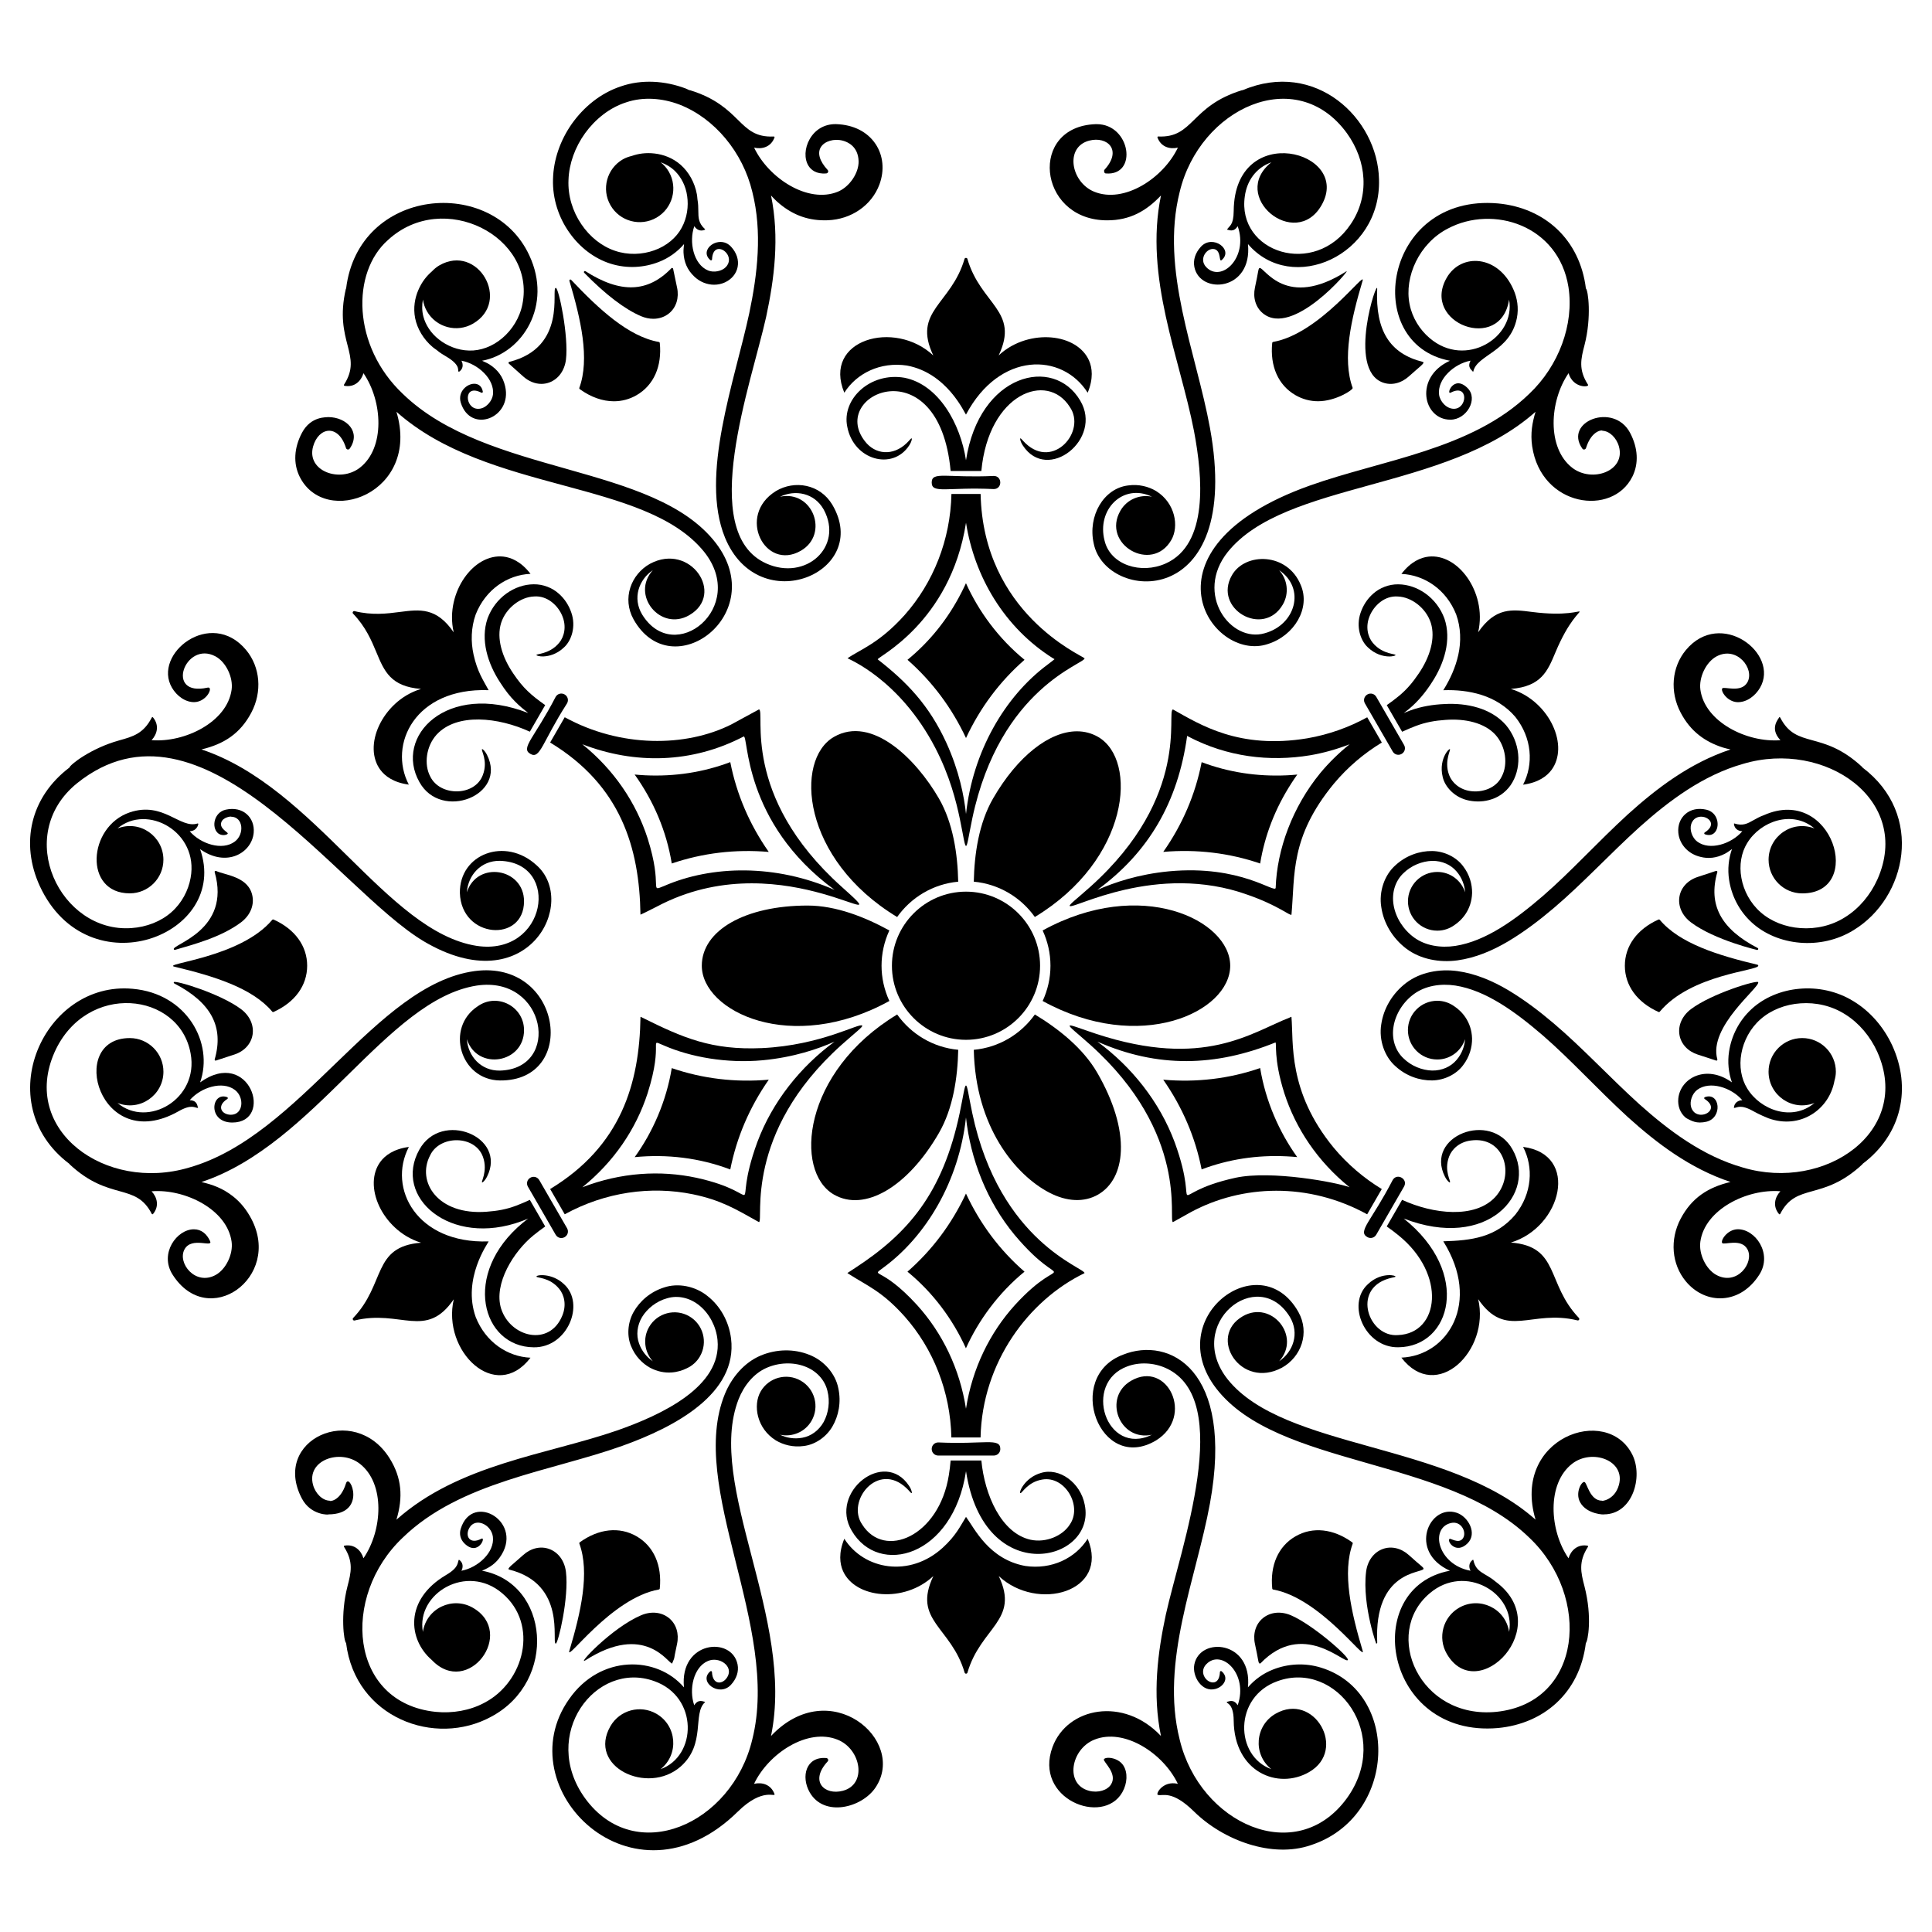 <?xml version="1.0" encoding="UTF-8"?>
<!-- Uploaded to: ICON Repo, www.iconrepo.com, Generator: ICON Repo Mixer Tools -->
<svg fill="#000000" width="800px" height="800px" version="1.1" viewBox="144 144 512 512" xmlns="http://www.w3.org/2000/svg">
 <g>
  <path d="m201.15 425.08c1.977-0.645 5.32-1.734 4.934-1.609 5.707-1.859 6.656-8.371 1.805-12.031-5.492-4.144-17.609-7.766-17.824-7.152-0.051 0.129 0.004 0.273 0.129 0.34 9.777 5.07 13.18 11.461 10.703 20.109-0.059 0.164 0.066 0.344 0.254 0.344z"/>
  <path d="m216.16 412.11c0.055 0.062 0.129 0.098 0.207 0.098 0.039 0 0.074-0.008 0.113-0.023 5.668-2.539 8.922-7.004 8.922-12.254 0-5.246-3.25-9.711-8.922-12.25-0.117-0.047-0.238-0.016-0.32 0.07-8.508 10.156-29.473 11.598-25.906 12.441 10.336 2.465 20.625 5.613 25.906 11.918z"/>
  <path d="m190.06 395.57c0.039 0.109 0.145 0.176 0.25 0.176 4.769-1.402 12.273-3.324 17.574-7.324 2.32-1.754 3.457-4.297 3.039-6.809-0.891-5.352-7.231-5.652-9.688-6.816-0.223-0.066-0.406 0.137-0.344 0.332 4.422 15.453-11.367 19.113-10.832 20.441z"/>
  <path d="m197.02 369.02c6.981 4.996 13.711 1.02 14.211-4.32 0.367-3.992-2.812-7.152-7.418-6.125-3.102 0.711-3.812 4.602-2.102 6.176 1 0.918 2.617 0.512 2.656 0.121 0.035-0.336-2.203-1.289-1.746-2.875 0.445-1.57 2.957-1.684 2.566-1.566 3.301 0 3.644 4.613 1.066 6.574-3.34 2.539-9.102 0.633-11.957-2.691-0.008-0.008-0.016-0.02-0.023-0.027 2.191-0.062 2.441-2.387 2.211-2-0.016-0.043-0.078-0.07-0.121-0.059-4.66 1.512-9.039-5.938-17.973-2.941-11.176 3.797-12.242 21.461-0.004 21.461 4.926 0 8.918-3.992 8.918-8.918 0-6.176-6.203-10.625-12.168-8.285 7.84-6.641 21.637 0.902 19.375 13.109-0.598 3.336-2.348 6.695-5.109 9.102-2.754 2.43-6.555 3.93-10.578 4.195-18.801 1.359-31.457-24.547-14.414-38.379 32.988-26.48 68.887 28.133 91.871 41.867 27.605 16.371 41.082-10.379 29.871-20.176-8.262-7.57-20.426-2.957-20.281 7.379 0.367 12.129 17 13.27 17 2.203 0-8.785-12.418-10.844-15.156-2.383 0.336-4.531 3.715-8.406 8.75-8.332 16.312 0.457 12.41 25.324-6.152 22.535-23.867-3.754-42.758-42.066-72.926-52.059 6.051-1.43 10.32-4.281 13.207-9.738 2.93-5.547 2.394-12.062-1.367-16.602-9.348-11.246-24.891 1.02-19.656 9.988 1.258 2.156 3.539 3.887 6 3.816 3.332-0.145 5.082-4.219 3.438-3.844-11.504 2.562-5.949-12.598 2.102-8.277 2.762 1.492 4.715 5.535 4.266 8.832-1.18 8.59-12.457 14.078-21.211 13.363 1.469-1.555 2.125-3.945 0.371-6.035-0.012-0.016-0.027-0.027-0.043-0.035-0.09-0.055-0.227 0-0.27 0.074-2.18 4.273-5.012 5.055-8.598 6.051-7.629 2.109-13.133 6.535-13.207 7.191-10.453 7.918-13.047 20.137-7.875 31.422 12.816 27.586 50.527 13.008 42.477-9.793z"/>
  <path d="m162.42 452.46c0.004 0.043 0.023 0.086 0.055 0.117 10.586 9.852 17.445 4.695 21.762 13.141 0.051 0.066 0.184 0.102 0.258 0.059 0.02-0.008 0.035-0.02 0.043-0.035 1.754-2.09 1.098-4.484-0.371-6.035 8.801-0.715 20.039 4.789 21.211 13.363 0.449 3.293-1.504 7.34-4.266 8.832-5.398 2.902-10.188-3.258-8.199-6.836 1.922-3.473 7.738-0.238 6.727-2.231-0.863-1.84-2.281-3.059-4.262-3.059-4.504 0-9.176 6.363-5.684 11.945 9.402 14.93 29.141 0.855 20.902-14.738-1.297-2.453-2.887-4.402-4.863-5.953-2.711-2.129-5.41-3.09-8.344-3.781 30.043-9.953 49.074-48.305 72.926-52.059 18.43-2.773 22.555 22.082 6.152 22.531-5.027 0.074-8.414-3.793-8.75-8.332 2.734 8.457 15.156 6.402 15.156-2.383 0-6.32-7.164-10.016-12.312-6.305-8.598 5.699-4.602 19.469 5.898 19.633 20.957 0.238 16.516-32.094-6.672-28.988-26.312 3.602-45.973 43.645-75.68 52.07-22.207 6.621-44.801-9.984-35.641-30.594 8.426-18.73 33.125-15.984 36.051 0.371 2.242 12.109-11.422 19.836-19.375 13.109 5.945 2.332 12.168-2.094 12.168-8.285 0-4.926-3.992-8.918-8.918-8.918-16.805 0-8.051 31.285 12.906 19.406 3.5-1.988 4.336-0.895 5.141-0.891 0.023-0.008 0.043-0.039 0.051-0.055-0.23-0.391-0.102-1.934-2.211-1.992 0.008-0.008 0.016-0.016 0.02-0.023 2.856-3.324 8.617-5.231 11.961-2.695 2.582 1.961 2.231 6.574-1.07 6.574h-0.02c-2.426-0.016-3.902-2.289-0.93-4.18 0.203-0.117 0.176-0.414-0.051-0.488-4.231-1.531-5.238 6.727 1.363 6.727 11.16 0 4.625-20.062-8.523-10.641 3.676-10.406-3.481-23.559-17.887-24.801-23.5-2.18-38.188 30.301-16.723 46.418z"/>
  <path d="m599.04 374.86c-0.074-0.07-0.18-0.098-0.273-0.062l-4.848 1.598c-2.629 0.855-4.441 2.809-4.848 5.219-0.422 2.512 0.715 5.059 3.039 6.812 6.309 4.758 17.965 7.438 17.578 7.324 0.277 0 0.379-0.379 0.125-0.512-9.773-5.066-13.176-11.457-10.703-20.109 0.031-0.098 0-0.199-0.07-0.27z"/>
  <path d="m583.85 387.75c-0.078-0.09-0.207-0.117-0.32-0.07-5.672 2.543-8.926 7.004-8.926 12.25 0 5.246 3.254 9.711 8.926 12.254 0.039 0.016 0.074 0.023 0.113 0.023 0.078 0 0.152-0.035 0.207-0.098 8.332-9.953 26.113-10.828 26.113-12.18 0-0.125-0.086-0.234-0.207-0.262-10.336-2.461-20.629-5.609-25.906-11.918z"/>
  <path d="m592.11 411.44c-2.316 1.754-3.453 4.297-3.035 6.812 0.406 2.41 2.211 4.363 4.84 5.219 0.402 0.133 1.664 0.535 4.941 1.609 0.188 0 0.309-0.18 0.258-0.344-2.477-8.648 11.363-19.121 10.828-20.449-0.223-0.645-12.309 2.992-17.832 7.152z"/>
  <path d="m615.46 465.74c0.012 0.012 0.023 0.02 0.035 0.031 0.094 0.059 0.223 0.031 0.277-0.07 4.297-8.422 11.156-3.273 21.754-13.125 0.031-0.031 0.051-0.074 0.055-0.121 10.57-7.949 12.977-20.281 7.871-31.422-2.262-4.871-5.832-9.008-10.246-11.688-4.41-2.734-9.574-3.754-14.34-3.312-4.781 0.414-9.336 2.289-12.68 5.375-3.371 3.094-5.344 7.18-5.965 11.25-0.438 2.812-0.141 5.644 0.758 8.176-6.856-4.91-13.703-1.117-14.215 4.32-0.18 1.957 0.496 3.762 1.848 4.945 0.336 0.293 0.738 0.461 1.129 0.664 0.012 0.004 0.023 0.016 0.035 0.02 0.812 0.41 1.688 0.695 2.676 0.695 0.555 0 1.133-0.066 1.727-0.199 4.426-1.023 3.652-7.969-0.363-6.523-0.105 0.035-0.18 0.121-0.191 0.23-0.012 0.102 0.043 0.203 0.133 0.258 1.289 0.82 1.863 1.746 1.617 2.613-0.254 0.883-1.348 1.559-2.543 1.566h-0.02c-0.625 0-2.098-0.203-2.648-2.039-0.438-1.477 0.285-3.555 1.582-4.539 3.324-2.527 9.082-0.641 11.949 2.684 0.008 0.012 0.02 0.023 0.027 0.035-1.043 0.031-2.098 0.629-2.219 1.961 0 0.008 0 0.02 0.004 0.031 0.008 0.02 0.027 0.047 0.047 0.055 0.805 0 1.641-1.098 5.148 0.891 1.469 0.832 3.551 1.711 3.945 1.852 8.379 3.023 16.102-2.227 17.496-9.902 0.223-0.781 0.379-1.586 0.379-2.438 0-4.926-3.992-8.918-8.918-8.918s-8.918 3.992-8.918 8.918c0 6.188 6.215 10.621 12.168 8.285-5.887 4.984-14.336 1.902-17.832-3.859-1.586-2.551-2.16-5.914-1.543-9.25 0.598-3.336 2.348-6.695 5.109-9.102 2.754-2.43 6.555-3.93 10.578-4.195 4.031-0.293 8.285 0.641 11.871 2.945 3.621 2.269 6.617 5.816 8.492 9.98 9.293 20.91-13.773 37.109-35.637 30.594-10.555-2.992-19.543-9.711-27.438-16.773-7.906-7.156-15.012-14.906-22.734-21.457-3.859-3.277-7.824-6.269-12.012-8.773-4.207-2.496-8.734-4.41-13.504-5.062-4.731-0.633-9.785 0.281-13.531 3.109-3.668 2.785-6.023 6.809-6.625 11.004-0.68 4.172 0.883 8.59 3.785 11.121 2.816 2.582 6.367 3.785 9.699 3.746 3.348-0.051 6.461-1.699 8.164-3.977 1.762-2.254 2.449-4.863 2.418-7.148-0.137-4.555-2.816-7.266-4.688-8.508-1.277-0.918-2.836-1.477-4.531-1.477-4.297 0-7.781 3.484-7.781 7.781 0 4.301 3.484 7.781 7.781 7.781 3.461 0 6.363-2.277 7.371-5.402-0.137 1.852-0.836 3.891-2.289 5.551-1.48 1.742-3.809 2.82-6.457 2.781-2.629-0.07-5.508-1.184-7.625-3.277-2.16-2.047-3.156-5.207-2.578-8.484 0.547-3.238 2.547-6.473 5.484-8.582 2.914-2.094 6.883-2.785 10.871-2.188 8.121 1.277 15.891 6.941 23.234 13.258 7.394 6.418 14.371 14.164 22.473 21.59 7.617 6.879 16.461 13.641 27.219 17.207-6 1.434-10.285 4.227-13.203 9.738-2.934 5.547-2.398 12.062 1.367 16.602 2.398 2.887 5.676 4.496 9.09 4.496 0.242 0 0.48-0.008 0.715-0.023 3.863-0.254 7.316-2.504 9.727-6.336 3.461-5.527-1.137-12.082-5.879-11.941-2.758 0.121-4.512 3.035-4.008 3.656 0.473 0.598 5.019-1.355 6.668 1.629 1.922 3.477-2.688 9.793-8.203 6.836-2.766-1.496-4.715-5.535-4.262-8.828 1.164-8.477 12.293-14.078 21.211-13.363-1.461 1.562-2.117 3.957-0.363 6.043z"/>
  <path d="m637.58 347.4c-0.004-0.043-0.023-0.086-0.055-0.117-10.703-9.953-17.41-4.625-21.762-13.141-0.051-0.074-0.191-0.109-0.258-0.059-0.098 0.391-2.695 2.879 0.328 6.074-8.938 0.707-20.051-4.887-21.211-13.363-0.449-3.293 1.5-7.336 4.262-8.832 5.398-2.898 10.191 3.258 8.203 6.836-1.633 2.949-6.211 1.031-6.668 1.633-0.496 0.633 1.262 3.535 4.008 3.652 2.473 0.07 4.75-1.672 5.996-3.816 5.285-9.059-10.426-21.082-19.652-9.988-3.762 4.543-4.297 11.059-1.367 16.602 1.297 2.453 2.887 4.398 4.859 5.953 1.785 1.402 3.832 2.461 6.25 3.246 0.684 0.219 1.395 0.367 2.098 0.535-10.758 3.562-19.602 10.328-27.219 17.207-8.102 7.426-15.078 15.176-22.473 21.59-7.344 6.32-15.113 11.984-23.234 13.262-3.988 0.602-7.961-0.094-10.871-2.184-2.934-2.113-4.938-5.348-5.484-8.586-0.578-3.277 0.422-6.438 2.578-8.484 2.121-2.094 5-3.207 7.625-3.281 2.652-0.039 4.981 1.039 6.457 2.785 1.453 1.66 2.152 3.703 2.289 5.551-1.012-3.125-3.91-5.402-7.371-5.402-4.297 0-7.781 3.484-7.781 7.781s3.484 7.781 7.781 7.781c1.695 0 3.254-0.555 4.531-1.477 1.875-1.242 4.547-3.953 4.684-8.504 0.031-2.285-0.656-4.894-2.418-7.148-1.703-2.281-4.816-3.926-8.164-3.977-3.332-0.039-6.879 1.164-9.699 3.746-2.902 2.535-4.465 6.949-3.785 11.121 0.602 4.195 2.957 8.219 6.625 11.004 3.746 2.828 8.801 3.746 13.531 3.109 4.766-0.652 9.297-2.566 13.504-5.062 4.188-2.5 8.152-5.496 12.012-8.773 7.719-6.551 14.824-14.301 22.734-21.457 7.891-7.066 16.883-13.781 27.434-16.773 21.855-6.516 44.934 9.676 35.641 30.594-1.871 4.164-4.867 7.711-8.492 9.977-3.586 2.309-7.84 3.238-11.871 2.945-4.023-0.266-7.824-1.766-10.578-4.195-2.766-2.406-4.516-5.769-5.109-9.102-0.617-3.34-0.043-6.703 1.543-9.25 3.504-5.773 11.941-8.852 17.832-3.859-5.949-2.332-12.168 2.098-12.168 8.285 0 4.926 3.992 8.918 8.918 8.918 16.641 0 8.051-28.781-10.125-20.742-1.121 0.402-2 0.895-2.777 1.336-1.582 0.902-2.832 1.602-5.078 0.883-0.008-0.004-0.016-0.004-0.023-0.004-0.051 0-0.082 0.031-0.094 0.066-0.004 0.008-0.004 0.02-0.004 0.031 0.121 1.332 1.176 1.93 2.219 1.961-0.008 0.008-0.016 0.02-0.023 0.031-2.867 3.324-8.629 5.211-11.953 2.688-1.297-0.98-2.023-3.059-1.582-4.535 0.551-1.836 2.023-2.039 2.648-2.039h0.02c1.195 0.008 2.293 0.68 2.543 1.566 0.25 0.867-0.324 1.793-1.609 2.609-0.094 0.055-0.148 0.16-0.137 0.262 0.012 0.105 0.082 0.191 0.188 0.227 1.238 0.445 2.027 0.055 2.469-0.352 0.797-0.73 1.098-2.094 0.758-3.398-0.379-1.434-1.422-2.445-2.859-2.773-2.168-0.492-4.141-0.078-5.57 1.176-1.355 1.188-2.027 2.988-1.848 4.945 0.27 2.879 2.344 5.32 5.285 6.227 0.953 0.293 1.863 0.438 2.766 0.438 0.332 0 0.656-0.02 0.984-0.059 1.102-0.133 2.18-0.473 3.289-1.039 0.656-0.34 1.27-0.805 1.891-1.25-0.895 2.535-1.195 5.363-0.758 8.176 0.617 4.07 2.59 8.156 5.965 11.25 6.75 6.231 18.324 7.449 27.02 2.062 14.109-8.559 18.844-30.688 2.367-43.098z"/>
  <path d="m313.91 572.06c-7.859 3.332-17.297 13.539-14.75 11.926 15.773-10.09 21.914 0.867 22.957 0.867 0.988-2.496 0.098 0.305 1.312-5.211 0.57-2.707-0.215-5.25-2.102-6.805-1.969-1.625-4.742-1.914-7.418-0.777z"/>
  <path d="m318.62 565.23c0.121-0.02 0.215-0.117 0.227-0.238 0.633-6.184-1.605-11.234-6.148-13.855-4.543-2.625-10.039-2.039-15.07 1.602-0.098 0.07-0.141 0.199-0.098 0.312 2.82 7.723 0.402 18.207-2.629 28.387-1.082 3.445 11.016-13.977 23.719-16.207z"/>
  <path d="m293.98 560.55c-0.355-2.887-1.996-5.144-4.383-6.035-2.297-0.859-4.883-0.266-6.941 1.582-2.703 2.465-4.535 3.656-3.691 3.867 15.305 3.824 11.148 19.414 12.293 19.602h0.043c0.598 0 3.523-12.121 2.68-19.016z"/>
  <path d="m224.02 541.16c2.406 4.547 7.359 4.273 6.973 4.168 10.492-0.035 5.644-11.344 4.691-8.188-1.566 5.023-4.684 4.75-4.297 4.562-1.875-0.031-3.781-1.832-4.426-4.191-1.789-6.496 7.117-9.691 12.387-5.609 6.762 5.246 6.055 17.664 0.969 25.055-0.605-2.055-2.356-3.805-5.043-3.344-0.02 0.004-0.039 0.012-0.055 0.02-0.078 0.043-0.125 0.191-0.066 0.27 2.606 4.023 1.867 6.871 0.938 10.469-1.938 7.477-0.953 14.637-0.375 15.035 2.422 19.789 23.531 27.723 38.523 19.504 17.566-9.426 15.383-35.316-2.496-38.656 1.215-0.547 3.047-1.309 4.574-3.344 6.973-9.398-7.125-17.766-10.223-7.762-0.43 1.414-0.078 2.82 0.977 3.863 3.684 3.644 5.871-2.012 4.465-1.215-3.035 1.582-4.391-0.707-3.156-2.894 1.641-2.871 5.824-0.891 6.238 2.348 0.52 4.152-4.004 8.203-8.316 9.012-0.008 0-0.02 0.004-0.027 0.004 0.496-0.918 0.5-2.133-0.59-2.898-0.117-0.023-0.086 0-0.098-0.004-0.41 0.711 0.129 1.973-3.352 4.016-11.168 6.574-10.059 17.164-3.801 22.539 9.555 10.039 22.426-7.184 10.891-13.844-5.367-3.098-12.305 0.082-13.258 6.391-1.836-10.145 11.605-18.281 21.039-10.223 9.77 8.242 5.852 23.551-4.816 29.047-3.773 2.004-8.344 2.824-12.887 2.363-22.84-2.418-25.172-30.562-8.676-46.164 15.273-14.828 39.203-17.535 58.195-24.328 13.848-4.949 30.621-13.82 28.812-28.449-0.578-4.57-2.883-8.617-6.219-11.238-3.273-2.672-7.879-3.527-11.527-2.285-3.644 1.152-6.461 3.621-8.094 6.523-1.629 2.926-1.762 6.445-0.637 9.062 1.07 2.652 2.984 4.551 4.981 5.668 4.012 2.156 7.695 1.195 9.707 0.195 1.438-0.648 2.699-1.719 3.547-3.188 2.148-3.723 0.875-8.484-2.848-10.633-3.723-2.148-8.48-0.875-10.633 2.848-1.73 2.996-1.211 6.648 0.992 9.086-1.535-1.043-2.949-2.672-3.66-4.758-0.77-2.152-0.539-4.707 0.82-6.984 1.379-2.242 3.777-4.18 6.652-4.965 2.852-0.848 6.09-0.129 8.637 2.012 2.531 2.094 4.332 5.441 4.695 9.043 1.234 12.398-14.898 19.887-26.645 24-18.648 6.438-41.871 8.883-58.445 23.637 1.789-5.957 1.438-11.086-1.828-16.305-9.383-14.918-31.465-4.906-23.211 10.73z"/>
  <path d="m363.45 610.25c-0.078-0.203-0.27-0.336-0.488-0.348-5.348-0.457-6.781 4.891-4.379 9.094 3.82 6.66 13.844 4.094 17.449-1.297 8.383-12.531-12.121-30.133-27.703-13.645 6.426-31.102-17.352-66.516-8.621-89.184 1.473-3.754 4.059-6.848 7.328-8.324 3.297-1.488 7.098-1.602 10.176-0.457 3.129 1.137 5.367 3.582 6.059 6.473 0.754 2.883 0.277 5.93-0.973 8.246-1.293 2.312-3.391 3.793-5.641 4.199-2.164 0.426-4.281 0.016-5.953-0.793 3.211 0.688 6.633-0.684 8.363-3.684 2.148-3.723 0.875-8.484-2.848-10.633-3.723-2.148-8.48-0.871-10.633 2.852-2.094 3.625-1.051 9.828 4.035 12.977 1.965 1.172 4.566 1.879 7.398 1.48 2.828-0.336 5.809-2.207 7.527-5.082 1.699-2.867 2.43-6.539 1.605-10.273-0.746-3.781-3.789-7.34-7.742-8.84-3.934-1.578-8.598-1.551-12.844 0.234-4.324 1.828-7.644 5.75-9.461 10.164-10.031 24.566 14.793 61.691 7.254 91.578-5.375 22.551-31.043 33.801-44.316 15.566-12.078-16.762 2.812-36.648 18.348-31.035 11.734 4.148 11.355 19.859 1.668 23.332 4.977-3.969 4.289-11.574-1.094-14.68-4.266-2.465-9.719-1.004-12.184 3.262-6.207 10.754 9.836 18.395 18.59 10.73 6.758-5.969 3.106-14.027 6.449-17.047 0.023-0.031 0.023-0.09 0-0.121-0.391 0.004-1.738-0.887-2.836 0.918-0.004-0.012-0.008-0.02-0.012-0.031-1.457-4.141-0.211-10.086 3.644-11.707 3.004-1.27 6.832 1.379 5.152 4.227-1.223 2.098-3.938 2.231-4.086-1.281 0-0.242-0.27-0.352-0.449-0.199-3.269 2.758 2.375 6.902 5.465 3.578 1.508-1.629 2.133-3.547 1.766-5.41-1.512-7.559-15.41-6.238-14.207 6.078-7.176-8.383-22.148-8.766-30.422 3.09-16.695 23.578 16.848 57.219 44.684 29.848 6.719-6.613 10.074-3.637 9.727-4.676-0.934-2.562-3.332-3.18-5.414-2.695 3.852-8.098 14.258-14.922 22.18-11.688 6.188 2.523 7.844 11.832 1.34 13.531-4.805 1.262-8.898-2.465-4.043-7.742 0.172-0.156 0.219-0.383 0.141-0.586z"/>
  <path d="m500.84 215.88c-16.125 10.312-21.82-1.188-23.031-0.859-0.387 0.113-0.293 0.906-1.238 5.203-0.57 2.707 0.215 5.25 2.102 6.801 7.898 6.523 23.363-11.898 22.168-11.145z"/>
  <path d="m481.38 234.62c-0.121 0.023-0.215 0.121-0.227 0.238-0.633 6.184 1.605 11.234 6.148 13.855 1.875 1.086 3.914 1.621 6.012 1.621 4.648 0 9.332-3.035 9.156-3.535-2.82-7.719-0.406-18.203 2.629-28.387 0.977-3.098-11.273 14.027-23.719 16.207z"/>
  <path d="m510.4 245.35c2.414 0.902 4.996 0.164 6.941-1.582 2.695-2.461 4.539-3.656 3.691-3.867-8.73-2.18-12.562-8.32-12.062-19.32 0.18-3.258-8.078 21.211 1.43 24.77z"/>
  <path d="m576.61 270.29c1.711-3.473 1.488-7.59-0.625-11.59-4.336-8.188-17.645-2.984-12.668 4.164 0.293 0.453 0.879 0.27 0.996-0.145 1.578-5.031 4.688-4.75 4.301-4.562 1.875 0.031 3.781 1.832 4.426 4.191 1.797 6.519-7.156 9.676-12.391 5.609-6.754-5.246-6.051-17.664-0.965-25.055 1.227 4.113 5.641 3.734 5.16 3.051-2.606-4.023-1.871-6.871-0.938-10.473 1.945-7.504 0.953-14.637 0.371-15.035-1.598-12.977-10.91-21.363-23.277-22.531-30.477-2.695-36.406 37.266-12.75 41.688-9.578 4.328-7.133 15.621 0.121 15.621 4.285 0 7.469-5.473 4.551-8.379-3.703-3.68-5.789 1.906-4.465 1.211 4.797-2.516 4.461 4.281 0.84 4.281-2.019 0-3.707-2.012-3.926-3.734-0.523-4.152 4-8.203 8.316-9.012 0.008 0 0.02 0 0.027-0.004-0.984 1.824 0.395 2.519 0.613 2.91 0.02 0.008 0.051 0.004 0.074-0.004 0.02-0.012 0.043-0.039 0.047-0.062 0.941-4.414 9.73-5.188 11.535-14.098 0.555-2.801 0.051-5.394-0.836-7.449-3.977-9.34-13.898-9.953-17.746-3.285-6.945 12.027 14.363 20.109 16.523 5.789 1.816 10.051-11.535 18.34-21.039 10.223-2.59-2.184-4.625-5.379-5.328-8.977-1.48-7.324 2.59-16.176 10.145-20.066 11.934-6.328 29.336-0.934 31.957 15.516 1.523 9.879-2.559 20.875-10.391 28.285-15.273 14.828-39.168 17.523-58.195 24.328-46.855 16.738-26.059 47.09-11.07 41.973 7.094-2.238 11.312-9.57 8.73-15.586-3.527-8.734-14.727-8.762-18.238-2.676-5.144 8.91 8.328 16.707 13.48 7.781 1.73-3 1.211-6.648-0.992-9.086 7.106 4.828 4.359 14.473-3.809 16.711-8.98 2.664-18.73-10.336-9.785-21.559 15.184-18.793 57.805-15.996 81.543-37.125-0.867 2.898-1.383 5.695-0.895 9.117 2.363 16.082 21.277 18.777 26.57 8.043z"/>
  <path d="m437.04 189.96c8.57 0.734 6.602-13.059-2.406-13.059-0.105 0-0.211 0-0.32 0.004-17.672 0.664-15.277 24.805 2.316 25.469 0.273 0.008 0.543 0.016 0.809 0.016 5.965 0 10.312-2.434 14.23-6.586-4.488 21.723 5 43.043 8.754 62.434 2.305 12.188 3.906 29.938-7.461 35.074-6.586 2.973-14.695 0.406-16.234-6.019-2.164-8.27 4.906-15.352 12.566-11.652-3.211-0.688-6.633 0.688-8.363 3.684-5.144 8.91 8.328 16.707 13.48 7.781 2.09-3.621 1.051-9.828-4.039-12.977-1.965-1.172-4.566-1.883-7.398-1.48-6.516 0.77-10.742 8.105-9.133 15.352 3.066 15.578 39.738 18.336 30.816-30.57-3.652-20.074-13.238-41.902-8.027-62.562 5.285-22.18 30.848-34.078 44.316-15.566 5.285 7.328 6.062 16.637 1.012 24.098-9.578 14.312-30.246 7.504-28.062-7.418 0.539-3.977 2.867-7.484 7.035-8.977-11.281 8.988 6.312 23.473 13.273 11.414 8.32-14.414-23.055-22.641-23.258 1.469-0.031 3.938-1.18 3.898-1.781 4.969 0.391-0.004 1.727 0.879 2.836-0.918 0.004 0.012 0.008 0.023 0.012 0.031 2.902 8.266-4.336 15.059-8.367 10.805-2.059-2.188 0.242-5.223 2.199-4.75 1.848 0.465 1.129 3.602 1.906 2.906 3.266-2.75-2.367-6.906-5.465-3.582-1.508 1.629-2.133 3.547-1.766 5.406 1.477 7.414 15.43 6.43 14.207-6.074 11.633 13.594 35.352 3.019 34.723-17.164-0.355-16.211-16.883-31.812-36.152-23.609-0.039-0.016-0.082-0.027-0.125-0.012-13.785 4.234-12.777 12.723-22.262 12.273-0.047 0.004-0.109 0.035-0.137 0.07-0.035 0.047-0.051 0.125-0.035 0.184 0.926 2.559 3.312 3.188 5.414 2.695-3.852 8.094-14.258 14.918-22.18 11.688-6.176-2.519-7.856-11.82-1.34-13.535 4.809-1.25 8.898 2.461 4.043 7.742-0.156 0.172-0.109 0.922 0.363 0.949z"/>
  <path d="m521.24 559.77c0.105-0.398-0.695-0.754-3.891-3.672-2.059-1.848-4.66-2.441-6.941-1.582-2.387 0.895-4.023 3.148-4.383 6.035-1.113 9.066 3.16 20.574 2.723 19.016 0.141-0.023 0.234-0.141 0.23-0.281-0.871-19.195 11.984-18.324 12.262-19.516z"/>
  <path d="m502.38 552.75c-5.035-3.644-10.523-4.227-15.07-1.602-4.543 2.621-6.781 7.672-6.148 13.855 0.012 0.121 0.105 0.219 0.227 0.238 12.469 2.188 24.734 19.445 23.723 16.215-3.035-10.184-5.449-20.672-2.629-28.387 0.039-0.121-0.004-0.25-0.102-0.32z"/>
  <path d="m476.57 579.64c0.941 4.266 0.848 5.09 1.238 5.203 0.027 0.008 0.051 0.008 0.074 0.008 0.07 0 0.141-0.027 0.195-0.082 11.176-11.559 22.227 0.27 23.117-0.844 0.57-0.703-9.355-9.426-15.105-11.867-2.676-1.133-5.453-0.848-7.422 0.777-1.883 1.551-2.668 4.094-2.098 6.805z"/>
  <path d="m450.92 619.68c1.23 0.324 3.676-1.352 9.539 4.422 7.754 7.621 20.68 12.426 30.953 8.875 22.895-7.519 23.73-40.48 2.738-47.016-4.367-1.375-8.891-1.039-12.727 0.461-2.656 1.027-4.957 2.703-6.703 4.742 1.215-12.422-12.738-13.516-14.207-6.074-0.625 3.125 1.984 7.477 5.598 6.496 1.301-0.355 2.332-1.301 2.566-2.356 0.133-0.586 0.074-1.461-0.926-2.312-0.086-0.07-0.199-0.086-0.297-0.051-0.098 0.043-0.156 0.137-0.16 0.246-0.062 1.527-0.578 2.488-1.453 2.707-1.926 0.457-4.289-2.523-2.199-4.75 4.027-4.266 11.266 2.539 8.367 10.809-0.004 0.008-0.008 0.02-0.012 0.027-1.117-1.805-2.449-0.91-2.836-0.914-0.41 0.527 1.742 0.035 1.781 4.969 0.117 13.641 11.707 18.434 19.992 13.652 10.215-5.894 1.305-21.352-8.918-15.445-5.379 3.106-6.07 10.711-1.094 14.68-9.676-3.469-10.062-19.18 1.668-23.336 15.551-5.617 30.398 14.312 18.348 31.039-13.387 18.391-38.996 6.746-44.316-15.566-5.207-20.645 4.41-42.68 8.027-62.562 6.484-35.527-10.781-44.34-23.074-39.41-15.652 5.934-6.106 31.598 8.789 22.715 10.316-6.383 2.992-21.355-6.594-15.824-7.609 4.394-3.176 16.18 5.516 14.316-12.195 5.902-18.512-13.77-6.504-18.125 3.078-1.148 6.879-1.031 10.176 0.453 18.359 8.305 3.957 47.488 0 65.332-2.152 10.035-3.586 21.078-1.293 32.176-9.914-10.527-24.828-7.598-28.734 2.914-5.062 13.723 13.316 21.031 18.48 12.027 1.367-2.391 1.488-5.242 0.305-7.106-1.449-2.266-4.863-2.398-5.172-1.641-0.246 0.629 3.66 3.703 1.926 6.586-0.969 1.609-3.473 2.363-5.844 1.742-6.516-1.703-4.832-11.016 1.34-13.531 7.922-3.231 18.328 3.59 22.18 11.688-4.09-0.98-6.094 2.945-5.227 2.945z"/>
  <path d="m568.56 541.7c-3.316 0-3.965-4.848-4.684-4.961-0.793-0.133-2.441 2.84-1.172 5.297 1.766 3.383 6.731 3.383 6.344 3.285 7.633 0 10.426-9.945 7.566-15.758-6.711-13.602-32.152-4.492-25.676 17.164-23.234-20.68-66.496-18.5-81.543-37.125-11.707-14.688 7.894-30.488 16.438-16.594 2.598 4.344 0.887 9.207-2.844 11.742 5.957-6.598-2.031-16.324-9.641-11.934-9.41 5.43-0.594 19.539 10.406 13.621 5.066-2.828 7.414-9.215 4.344-14.727-10.145-18.039-36.301 1.426-21.766 20.273 16.277 20.98 60.797 18.008 82.934 39.504 16.527 15.633 14.129 43.75-8.676 46.164-20.434 2.066-30.359-20.734-17.703-31.41 9.387-8.02 22.891-0.008 21.039 10.223-0.949-6.293-7.879-9.496-13.262-6.391-4.266 2.461-5.727 7.918-3.266 12.184 8.141 14.098 29.078-7.305 12.902-19.141-2.746-2.336-5.121-2.269-5.852-5.695-0.008-0.02-0.027-0.051-0.047-0.055-0.016-0.008-0.031-0.012-0.051-0.012-0.016 0-0.035 0.008-0.051 0.016-1.09 0.766-1.086 1.98-0.59 2.898-0.008 0-0.02 0-0.031-0.004-8.684-1.629-10.832-11.297-5.18-12.648 2.938-0.688 4.406 2.844 3.016 4.277-1.129 1.184-3.078-0.27-3.363-0.074-0.816 0.59 1.703 4.223 4.762 1.191 2.664-2.652 0.18-7.07-2.828-8.094-7.297-2.481-13.082 10.258-1.844 15.34-23.914 4.469-17.508 44.371 12.75 41.688 12.008-1.129 21.637-9.199 23.277-22.531 0.477-0.328 1.789-6.699-0.371-15.035-0.93-3.602-1.668-6.445 0.949-10.484 0.039-0.078 0-0.211-0.078-0.254-0.016-0.008-0.035-0.016-0.051-0.02-2.672-0.461-4.43 1.289-5.043 3.344-5.086-7.387-5.793-19.809 0.965-25.055 5.254-4.086 14.184-0.898 12.391 5.609-1.133 4.152-4.863 4.367-4.473 4.18z"/>
  <path d="m291.26 220.3c-1.27 0.207 3.137 15.75-12.293 19.602-0.098 0.023-0.176 0.098-0.199 0.195-0.027 0.098 0.008 0.199 0.082 0.266l3.809 3.402c1.438 1.289 3.133 1.969 4.809 1.969 0.719 0 1.441-0.125 2.129-0.383 2.387-0.891 4.023-3.148 4.387-6.035 0.758-6.195-1.906-19.02-2.684-19.02-0.012 0-0.027 0-0.039 0.004z"/>
  <path d="m297.63 247.12c2.957 2.137 6.07 3.223 9.059 3.223 2.102 0 4.137-0.535 6.012-1.621 4.543-2.621 6.781-7.672 6.148-13.855-0.012-0.121-0.105-0.215-0.227-0.238-8.098-1.418-15.969-8.754-23.27-16.473-0.086-0.094-0.227-0.109-0.332-0.051-0.109 0.062-0.16 0.191-0.125 0.312 3.031 10.18 5.449 20.664 2.629 28.387-0.035 0.117 0.008 0.242 0.105 0.316z"/>
  <path d="m323.43 220.22-1.047-5c-0.023-0.098-0.094-0.176-0.191-0.203-0.098-0.027-0.199 0-0.27 0.074-6.25 6.473-13.488 6.723-22.766 0.785-0.117-0.074-0.27-0.051-0.355 0.059-0.086 0.105-0.078 0.262 0.016 0.359 5.684 5.797 10.758 9.668 15.094 11.508 1.082 0.457 2.176 0.68 3.231 0.68 1.551 0 3.012-0.492 4.188-1.461 1.883-1.551 2.672-4.094 2.102-6.801z"/>
  <path d="m336.12 286.45c9.02 21.926 39.023 9.145 28.438-8.715-3.254-5.438-9.969-6.559-14.926-3.602-10.516 6.508-2.883 21.297 6.594 15.824 7.606-4.394 3.176-16.176-5.516-14.316 4.039-1.949 9.113-1.031 11.59 3.41 5.312 9.832-4.742 19.004-15.262 14.262-18.379-8.305-3.918-47.672 0-65.332 2.152-10.035 3.586-21.078 1.293-32.176 0.496 0.527 0.984 1.066 1.512 1.547 1.891 1.703 3.832 2.945 5.941 3.789 2.098 0.836 4.316 1.246 6.762 1.246 0.27 0 0.543-0.004 0.82-0.016 6.266-0.238 11.645-3.961 13.695-9.488 1.387-3.762 1.012-7.672-1.031-10.727-2.152-3.219-5.828-5.086-10.348-5.258-0.109-0.004-0.211-0.004-0.316-0.004-2.879 0-5.336 1.434-6.785 3.965-1.367 2.391-1.488 5.242-0.305 7.106 0.66 1.031 2.027 2.223 4.672 1.992 0.227-0.012 0.418-0.145 0.496-0.348 0.078-0.199 0.035-0.43-0.121-0.586-2.113-2.297-2.754-4.43-1.805-6.004 0.969-1.613 3.5-2.356 5.84-1.742 1.219 0.32 4.059 1.48 4.18 5.426 0.09 3.141-2.434 6.852-5.516 8.109-7.918 3.219-18.32-3.59-22.176-11.688 2.055 0.488 4.477-0.133 5.41-2.699 0.016-0.016 0.02-0.039 0.02-0.059 0-0.043-0.031-0.102-0.062-0.133-0.035-0.031-0.086-0.059-0.133-0.059h-0.004c-4.789 0.242-6.887-1.812-9.539-4.422-2.602-2.559-5.836-5.742-12.707-7.852-0.047-0.016-0.09-0.004-0.129 0.012-0.336-0.145-0.652-0.332-0.992-0.461-5.481-2.059-11.633-2.473-17.125-0.574-5.496 1.805-9.938 5.566-13.035 9.926-3.086 4.394-4.883 9.555-4.996 14.719-0.16 5.184 1.535 10.168 4.301 14.074 2.746 3.938 6.648 6.941 10.992 8.293 4.363 1.375 8.891 1.035 12.727-0.461 2.656-1.027 4.957-2.699 6.703-4.742-0.074 0.762-0.172 1.523-0.137 2.266 0.059 1.242 0.305 2.344 0.742 3.371 0.484 1.129 1.203 2.125 2.203 3.055 1.469 1.363 3.324 2.078 5.164 2.078 0.98 0 1.957-0.203 2.871-0.621 1.785-0.82 3.008-2.309 3.359-4.074 0.367-1.863-0.258-3.781-1.766-5.41-1.004-1.082-2.398-1.473-3.832-1.09-1.297 0.355-2.328 1.301-2.562 2.356-0.133 0.586-0.074 1.461 0.926 2.312 0.086 0.074 0.199 0.09 0.297 0.051 0.098-0.043 0.156-0.141 0.156-0.246 0.062-1.527 0.582-2.492 1.457-2.707 0.898-0.219 2.027 0.387 2.629 1.422 0.312 0.531 0.895 1.922-0.434 3.328-1.059 1.117-3.219 1.527-4.719 0.898-3.856-1.621-5.102-7.57-3.641-11.711 0.004-0.008 0.008-0.016 0.012-0.027 0.543 0.898 1.605 1.5 2.809 0.941 0.012-0.004 0.023-0.012 0.031-0.023 0.027-0.035 0.023-0.102-0.008-0.129-1.746-1.574-1.758-3.016-1.773-4.84-0.008-0.895-0.016-1.898-0.23-3.07-0.047-0.426-0.062-0.859-0.141-1.273-0.574-3.211-2.191-5.992-4.301-7.856-2.148-1.883-4.648-2.738-6.871-3-2.371-0.289-4.406 0.051-6.078 0.637-0.812 0.195-1.617 0.469-2.379 0.906-4.266 2.465-5.727 7.918-3.266 12.184s7.918 5.727 12.184 3.266c4.266-2.461 5.727-7.914 3.266-12.18-0.574-0.996-1.324-1.82-2.172-2.496 1.34 0.48 2.668 1.219 3.797 2.32 1.645 1.617 2.871 3.949 3.238 6.656 0.391 2.676 0 5.731-1.461 8.395-1.414 2.648-4.043 4.828-7.242 5.961-3.188 1.152-6.973 1.316-10.438 0.125-3.484-1.168-6.68-3.711-8.922-7.062-2.269-3.348-3.59-7.496-3.387-11.754 0.152-4.269 1.727-8.637 4.398-12.344 2.676-3.676 6.469-6.785 10.926-8.188 4.398-1.492 9.492-1.148 14.094 0.609 9.316 3.621 16.797 12.652 19.297 23.145 2.684 10.633 1.363 21.781-0.812 32.148-3.867 18.004-13.152 42.988-6.441 59.434z"/>
  <path d="m249.06 253.12c24.336 21.668 65.961 17.844 81.547 37.129 11.699 14.68-7.887 30.492-16.438 16.594-2.586-4.332-0.906-9.195 2.844-11.742-5.957 6.598 2.031 16.328 9.641 11.934 9.621-5.555 0.305-19.379-10.406-13.621-5.035 2.812-7.43 9.184-4.344 14.727 10.137 18.043 36.297-1.422 21.766-20.27-16.434-21.195-60.461-17.68-82.934-39.508-13.402-12.676-13.672-32.199-3.875-40.793 14.688-13.473 39.195-0.812 35.582 17.062-0.699 3.594-2.738 6.793-5.328 8.977-2.582 2.203-5.781 3.391-8.785 3.293-3.035-0.066-5.875-1.254-8-2.934-2.16-1.672-3.566-3.898-4.144-6.133-0.391-1.527-0.363-3.047-0.109-4.449 0.16 1.07 0.504 2.133 1.078 3.129 2.461 4.266 7.918 5.727 12.184 3.266 10.207-5.894 1.309-21.352-8.918-15.445-0.762 0.438-1.398 1-1.977 1.605-1.344 1.156-2.656 2.746-3.59 4.945-0.887 2.055-1.391 4.648-0.836 7.449 0.559 2.758 2.16 5.547 4.652 7.652 0.316 0.273 0.688 0.504 1.031 0.758 0.906 0.77 1.773 1.281 2.547 1.734 4.422 2.602 2.676 4.023 3.402 4.023 0.016 0 0.031-0.004 0.047-0.012 1.094-0.766 1.086-1.977 0.59-2.898 0.012 0 0.023 0.004 0.039 0.004 4.309 0.816 8.828 4.863 8.309 9.008-0.207 1.617-1.645 3.285-3.141 3.641-0.285 0.066-0.547 0.098-0.785 0.098-3.617 0-3.941-6.781 0.84-4.281 0.105 0.055 0.219 0.047 0.297-0.016 0.086-0.062 0.125-0.172 0.102-0.277-0.23-1.293-0.961-1.781-1.535-1.961-1.027-0.324-2.363 0.098-3.324 1.043-1.055 1.043-1.406 2.449-0.977 3.863 2.582 8.324 13.691 4.09 11.762-4.328-0.309-1.332-0.809-2.453-1.547-3.434-0.664-0.887-1.496-1.648-2.543-2.332-0.625-0.402-1.332-0.699-2.031-1.016 10.82-2.016 18.68-14.77 12.535-27.891-9.773-21.246-45.277-18.074-48.562 8.738-0.035 0.023-0.066 0.059-0.074 0.102-3.238 14.102 4.66 17.453-0.504 25.418-0.043 0.082 0.004 0.219 0.086 0.258 0.016 0.008 0.031 0.012 0.047 0.016 2.691 0.477 4.434-1.289 5.043-3.34 5.086 7.387 5.793 19.809-0.969 25.055-5.269 4.086-14.176 0.887-12.387-5.613 1.422-5.156 6.688-6.144 8.723 0.371 0.062 0.215 0.238 0.371 0.449 0.402 0.031 0.004 0.055 0.004 0.082 0.004 0.188 0 0.359-0.094 0.465-0.254 3.051-4.394-0.832-8.316-5.688-8.336-0.391 0.105-4.59-0.344-6.977 4.168-2.117 4.004-2.336 8.121-0.625 11.594 6.738 13.691 32.133 4.414 25.664-17.176z"/>
  <path d="m367.75 248.07c3.266-5.137 9.523-8.25 16.586-7.199 10.668 1.965 15.285 12.617 15.66 13.004l0.047-0.094c8.883-16.629 25.406-16.406 32.203-5.707 1.57-3.797 1.191-6.644 0.355-8.539-1.52-3.438-5.293-5.727-10.086-6.117-4.176-0.34-9.645 0.828-13.863 4.773 5.633-11.812-4.742-13.426-8.285-25.594-0.098-0.332-0.652-0.332-0.75 0-3.523 12.102-13.902 13.816-8.285 25.598-10.273-9.621-29.418-4.195-23.582 9.875z"/>
  <path d="m432.25 551.79c-3.266 5.137-9.523 8.25-16.582 7.199-9.617-1.77-13.418-9.953-15.664-13.004-1.613 2.617-2.711 5.008-6.16 8.168-8.816 8.039-20.883 5.828-26.09-2.367-1.57 3.797-1.191 6.644-0.355 8.539 3.215 7.262 16.184 8.605 23.953 1.344-5.637 11.816 4.742 13.426 8.285 25.594 0.051 0.168 0.203 0.281 0.375 0.281 0.172 0 0.328-0.113 0.375-0.281 3.523-12.098 13.902-13.816 8.289-25.594 10.234 9.582 29.426 4.238 23.574-9.879z"/>
  <path d="m400 339.59c3.746-8.047 8.957-15.008 15.512-20.734-6.898-5.644-12.172-12.855-15.523-20.305-0.352 0.777-0.754 1.602-1.215 2.504-3.578 6.988-8.379 12.973-14.281 17.801 6.531 5.734 11.742 12.699 15.508 20.734z"/>
  <path d="m399.98 501.31c3.32-7.394 8.652-14.68 15.523-20.305-6.551-5.691-11.758-12.645-15.512-20.699-3.773 8.051-8.98 15.004-15.504 20.699 6.769 5.539 11.988 12.586 15.492 20.305z"/>
  <path d="m391.87 342.21c3.832 7.406 5.508 14.098 6.481 18.711 0.969 4.637 1.277 7.277 1.656 7.25 0.375 0.023 0.688-2.613 1.656-7.25 7.336-34.844 30.188-41.09 29.746-42.473-0.836-0.844-26.867-11.961-27.535-43.543h-7.734c-0.258 12.195-4.812 23.52-12.391 32.07-6.793 7.586-11.949 9.223-15.141 11.477-0.035 0.09 13.727 5.398 23.262 23.758zm8.133-59.68c2.219 14.188 10.059 27.781 23.145 35.984 0.395 0.27 0.734-0.145-1.441 1.551-11.562 8.551-19.922 23.285-21.703 39.648-0.52-4.762-1.801-11.41-5.238-18.93-4.566-9.938-10.488-16.074-18.152-22.035-0.52-0.484 19.211-9.52 23.391-36.219z"/>
  <path d="m390.91 271.87c0 3.059 4.133 1.164 16.445 1.738 2.305 0 2.305-3.477 0-3.477-12.418 0.574-16.445-1.316-16.445 1.738z"/>
  <path d="m384.92 262.08c0.73-1.129 0.797-1.855 0.676-1.906-0.164-0.082-0.516 0.496-1.387 1.324-3.562 3.375-8.262 3.027-11.012-0.582-9.777-12.605 19.668-25.262 22.73 7.902h8.141c1.91-20.598 17.465-26.457 23.438-16.977 4.461 6.422-4.328 16.656-11.715 9.656-0.871-0.828-1.227-1.402-1.387-1.324-0.121 0.051-0.055 0.777 0.676 1.906 6.539 9.977 21.293-1.746 15.184-11.922-7.062-11.996-26.746-7.168-30.266 15.82-1.473-9.723-7.277-20.098-16.324-21.871-9.043-1.551-16.668 5.641-15.141 12.98 1.68 8.859 12.008 11.676 16.387 4.992z"/>
  <path d="m370.64 480.01-1.703 1.117c-0.105 0.094-0.371 0.188-0.344 0.277 5.418 3.481 9.121 4.754 15.141 11.473 7.559 8.527 12.133 19.844 12.391 32.07h7.734c0.422-19.906 12.742-36.387 27.535-43.543 0.43-1.348-22.492-8.016-29.746-42.473-0.969-4.637-1.277-7.277-1.656-7.25-0.375-0.027-0.688 2.613-1.656 7.25-4.5 21.414-13.793 31.996-27.695 41.078zm29.355-39.871c1.207 11.102 5.523 22.238 12.883 31.121 13.898 16.539 13.879 3.473 0.047 18.629-6.543 7.246-11.238 16.613-12.93 27.434-1.66-10.609-6.234-20.02-12.93-27.434-9.883-10.828-12.578-7.137-8.773-10.098 11.039-8.168 19.848-22.621 21.703-39.652z"/>
  <path d="m392.65 526.26c-0.977 0-1.738 0.766-1.738 1.738s0.762 1.738 1.738 1.738h14.707c0.977 0 1.738-0.766 1.738-1.738 0-3.059-4.137-1.164-16.445-1.738z"/>
  <path d="m369.74 549.7c7.18 12.207 26.828 6.879 30.262-15.816 4.809 31.418 34.625 24.059 31.465 8.887-1.109-5.856-6.742-9.953-11.625-8.418-4.215 1.215-5.902 5.133-5.434 5.332 0.387 0.191 1.84-2.945 5.82-3.594 6.023-1.035 10.688 7.027 7.281 11.926-1.883 2.992-6.324 4.918-10.426 4.023-7.738-1.742-12.164-11.906-13.012-21h-8.141c-0.121 1.301-0.262 2.598-0.473 3.852-2.574 16.32-17.105 22.43-22.965 13.125-4.305-6.195 4.129-16.844 11.715-9.656 0.871 0.828 1.227 1.402 1.387 1.324 0.121-0.051 0.055-0.777-0.676-1.906-6.543-9.98-21.312 1.719-15.18 11.922z"/>
  <path d="m273.39 326.9c0.035 0 0.066 0.004 0.102 0.008-1.453-2.695-2.981-4.852-3.992-9.422-0.754-3.445-0.68-7.148 0.562-10.645 2.621-6.641 8.449-10.508 14.531-10.766-2.504-3.258-5.16-4.352-7.219-4.574-3.738-0.402-7.606 1.719-10.34 5.676-2.383 3.445-4.106 8.766-2.801 14.395-4.57-6.648-8.941-6.082-14.277-5.394-3.41 0.441-7.273 0.938-12.031-0.227-0.34-0.082-0.617 0.398-0.375 0.652 3.387 3.535 4.887 7.129 6.211 10.301 2.07 4.969 3.769 9.039 11.812 9.672-5.527 1.676-9.246 5.793-11.07 9.625-2.055 4.344-1.957 8.746 0.262 11.777 1.223 1.668 3.504 3.418 7.574 3.953-5.559-10.672 1.691-25.672 21.051-25.031z"/>
  <path d="m526.48 472.96c0.02 0.031 0.039 0.055 0.059 0.086 9.996 16.066 1.199 30.219-11.16 30.742 9.297 12.105 23.531-1.84 20.359-15.492 7.414 10.785 13.996 2.602 26.309 5.621 0.379 0.094 0.645-0.367 0.375-0.652-8.742-9.121-4.992-18.945-18.02-19.977 13.453-4.078 18.332-23.371 3.231-25.352 2.812 5.398 2.383 12.371-2.059 17.961-5.16 6.059-11.59 6.848-19.094 7.062z"/>
  <path d="m347.73 369.77c-5.094-7.266-8.52-15.262-10.199-23.801-7.106 2.684-14.695 3.863-22.562 3.492-1.043-0.055-1.953-0.121-2.781-0.203 4.981 6.969 8.422 14.918 9.836 23.574 8.227-2.789 16.859-3.82 25.707-3.062z"/>
  <path d="m452.27 430.13c5.086 7.293 8.504 15.277 10.172 23.773 7.102-2.684 14.68-3.848 22.551-3.461 1.016 0.051 1.934 0.117 2.781 0.199-4.742-6.594-8.379-14.797-9.82-23.594-8.203 2.824-16.832 3.859-25.684 3.082z"/>
  <path d="m313.73 386.39c0.055 0.059 5.734-2.848 5.805-2.883 32.836-16.176 64.301 10.512 47.504-4.512-26.996-24.211-20.07-46.617-21.906-46.996-0.184 0.102-5.504 2.992-7.34 3.992-12.055 6.047-29.391 6.188-44.137-1.918l-3.867 6.699c18.73 11.355 23.668 27.848 23.941 45.617zm27.328-47.203c1.371-0.664-0.418 22.68 24.109 40.645-15.527-6.844-32.473-6.578-45.188-1.031-4.059 1.641-0.184 0.512-4.359-12.648-3.07-9.488-8.918-18.16-17.293-24.918 13.895 5.367 29.039 5.106 42.73-2.047z"/>
  <path d="m284.54 343.78c2.644 1.531 3.078-2.996 9.727-13.371 0.488-0.844 0.207-1.887-0.637-2.371-0.844-0.488-1.887-0.211-2.375 0.637-5.652 10.926-9.371 13.578-6.715 15.105z"/>
  <path d="m284.41 337.91 4.07-7.051c-3.766-2.668-5.848-4.492-8.441-8.348-2.984-4.356-4.512-9.34-3.238-13.422 1.277-3.996 5.164-6.879 8.699-7.016 3.578-0.297 6.402 2.441 7.508 5.148 1.168 2.793 0.531 5.496-0.82 7.121-1.359 1.664-3.059 2.367-4.184 2.703-1.152 0.34-1.828 0.359-1.84 0.539-0.016 0.129 0.645 0.434 1.988 0.367 1.309-0.074 3.402-0.539 5.344-2.41 1.965-1.801 3.195-5.527 1.91-9.195-0.617-1.805-1.695-3.629-3.387-5.078-1.648-1.473-4.09-2.469-6.602-2.426-5.039 0.043-10.16 3.492-12.211 9.047-1.953 5.699 0.078 11.996 3.309 16.926 2.766 4.367 5.152 6.297 7.469 8.148-21.629-8.473-35.664 6.238-28.832 18.301 5.754 10.379 23.32 3.504 17.918-7.188-0.613-1.199-1.207-1.617-1.312-1.539-0.387 0.258 1.656 3 0.203 6.836-2.113 5.734-11.426 5.746-13.973 0.344-1.648-3.129-1.094-7.938 1.727-11.043 5.363-5.812 16.371-4.602 24.695-0.766z"/>
  <path d="m497.43 448.14c-12.281-14.961-10.578-27.961-11.184-34.656-0.062-0.07-0.281 0.113-0.414 0.156-10.254 3.988-22.715 13.703-51.242 4.371-4.5-1.48-6.941-2.531-7.109-2.191-0.211 0.312 1.922 1.902 5.453 5.059 26.395 23.668 20.582 46.695 21.906 46.996 5.023-2.801 4.453-2.481 4.84-2.695 13.484-7.227 31-7.969 46.637 0.625l3.867-6.699c-4.684-2.844-9.059-6.527-12.754-10.965zm-26 7.977c-19.977 4.394-8.754 10.891-16.109-9.355-4.031-10.859-11.531-20.141-20.508-26.719 15.996 7.051 31.344 6.629 47.168 0.227 0.453-0.141-0.59 4.098 2.379 13.449 3.008 9.305 8.785 18.055 17.293 24.914-3.328-1.277-20.66-4.559-30.223-2.516z"/>
  <path d="m513.07 456.73c-5.684 10.988-9.363 13.586-6.719 15.109 0.844 0.488 1.883 0.207 2.371-0.637l7.356-12.738c1.152-1.996-1.855-3.731-3.008-1.734z"/>
  <path d="m515.57 461.97-4.07 7.051c1.066 0.758 2.117 1.523 3.098 2.34 12.848 10.379 10.867 26.027-0.113 26.449-7.727 0.645-12.355-12.055-2.504-14.973 1.152-0.344 1.828-0.359 1.84-0.539 0.016-0.129-0.645-0.434-1.988-0.367-1.309 0.074-3.402 0.539-5.344 2.41-5.758 5.277-0.758 16.859 8.078 16.699 13.969-0.109 19.504-19.688 1.434-34.117 22.133 8.586 35.473-6.582 28.832-18.301-5.769-10.41-23.316-3.523-17.918 7.188 0.613 1.195 1.211 1.617 1.312 1.539 0.387-0.258-1.652-3.008-0.203-6.836 0.73-1.984 2.754-3.887 5.758-4.269 8.887-1.215 11.859 9.055 6.484 14.969-5.371 5.809-16.453 4.555-24.695 0.758z"/>
  <path d="m237.57 493.3c-0.242 0.25 0.035 0.73 0.375 0.648 12.281-3.008 18.906 5.148 26.309-5.621-3.184 13.66 11.047 27.605 20.34 15.48-6.082-0.262-11.906-4.125-14.523-10.762-3.629-10.199 3.32-19.676 3.43-20.062-0.035 0-0.066 0.004-0.105 0.004-18.91 0.629-26.77-14.07-21.043-25.035-4.074 0.539-6.352 2.293-7.57 3.961-2.219 3.035-2.312 7.449-0.254 11.797 1.793 3.785 5.539 7.938 11.066 9.621-13.031 1.02-9.285 10.844-18.023 19.969z"/>
  <path d="m556.2 316.9c7.055-16.918 12.109-8.367-6.195-10.727-5.34-0.691-9.711-1.258-14.281 5.391 1.309-5.617-0.379-10.895-2.797-14.395-2.734-3.949-6.594-6.066-10.328-5.66-2.059 0.223-4.715 1.324-7.211 4.582 6.082 0.262 11.906 4.125 14.523 10.762 1.246 3.496 1.316 7.203 0.562 10.645-0.758 3.426-2.191 6.531-3.934 9.332-0.02 0.031-0.039 0.055-0.059 0.086 0.035 0 0.066-0.004 0.105-0.004 3.297-0.109 6.703 0.199 10.051 1.258 3.359 1.07 6.531 2.984 8.938 5.812 4.441 5.59 4.875 12.57 2.055 17.969 4.074-0.539 6.352-2.289 7.574-3.961 2.219-3.039 2.316-7.445 0.254-11.797-1.789-3.797-5.547-7.938-11.066-9.621 8.039-0.633 9.734-4.703 11.809-9.672z"/>
  <path d="m337.53 453.92c1.695-8.52 5.121-16.516 10.203-23.793-8.84 0.777-17.477-0.254-25.711-3.066-1.438 8.785-5.059 17.004-9.824 23.594 8.523-0.836 17.164 0.176 25.332 3.266z"/>
  <path d="m462.45 345.98c-1.652 8.516-5.07 16.508-10.172 23.781 8.859-0.758 17.484 0.277 25.676 3.078 1.227-7.492 4.008-14.641 8.277-21.262 0.551-0.855 1.066-1.617 1.562-2.312-0.828 0.086-1.738 0.152-2.777 0.203-7.902 0.363-15.488-0.816-22.566-3.488z"/>
  <path d="m293.66 465.8c10.758-5.906 22.844-7.578 33.969-5.301 7.484 1.566 11.207 3.852 17.508 7.375 1.34-0.305-4.285-23.508 21.906-46.996 3.531-3.156 5.664-4.746 5.453-5.059-0.473-0.961-10.77 5.207-26.551 5.938-13.348 0.598-20.934-2.707-31.797-8.109-0.133-0.047-0.348-0.227-0.41-0.16-0.273 17.742-5.188 34.25-23.941 45.617zm21.961-32.074c4.441-13.984 0.008-14.406 4.359-12.648 6.981 3.043 16.574 4.797 26.18 3.898 8.23-0.785 14.629-2.996 19.012-4.93-9.023 6.609-16.504 15.926-20.508 26.719-7.348 20.23 3.641 13.691-16.113 9.355-9.543-2.043-20.008-1.43-30.227 2.519 8.359-6.742 14.223-15.406 17.297-24.914z"/>
  <path d="m284.54 456.11c-0.844 0.488-1.125 1.527-0.637 2.371l7.356 12.738c0.488 0.844 1.531 1.121 2.375 0.633 0.844-0.488 1.125-1.527 0.637-2.371l-7.356-12.738c-0.488-0.84-1.531-1.121-2.375-0.633z"/>
  <path d="m271.76 457.35c0.105 0.078 0.699-0.34 1.312-1.535 5.367-10.648-12.121-17.629-17.918-7.188-7.129 12.59 8.156 26.012 27.141 18.98 0.57-0.199 1.129-0.457 1.691-0.68-0.473 0.379-0.977 0.734-1.434 1.125-16.309 13.527-10.824 32.883 2.867 32.996 8.961 0.156 13.742-11.512 8.078-16.699-3.16-3.043-7.398-2.547-7.332-2.043 0.027 0.414 3.453 0.102 6.023 3.242 1.352 1.625 1.988 4.328 0.82 7.121-3.391 8.309-13.773 5.734-16.207-1.867-2.059-6.602 3.363-15.211 8.586-19.434 0.98-0.812 2.031-1.582 3.098-2.336l-4.07-7.051c-1.188 0.547-2.379 1.07-3.574 1.516-2.621 1.008-5.156 1.434-7.879 1.625-12.961 1.008-18.645-7.977-14.969-14.949 2.543-5.402 11.859-5.387 13.969 0.344 0.762 2.008 0.52 3.836 0.25 4.977-0.285 1.16-0.605 1.758-0.453 1.855z"/>
  <path d="m506.33 334.09c-4.805 2.641-10.18 4.586-15.875 5.566-18.113 2.996-28.395-3.625-35.605-7.641-1.895 0.391 4.988 22.879-21.906 46.996-3.531 3.156-5.664 4.746-5.453 5.059 0.578 1.176 22.969-11.707 47.266-2.902 7.992 2.793 11.133 5.621 11.496 5.234 0.973-10.609-0.438-20.496 11.184-34.656 3.695-4.438 8.07-8.121 12.762-10.961zm-12.414 14.746c-7.398 9.016-11.504 20.234-11.848 30.445-0.125 1.66-9.156-6.148-28.242-4.375-8.23 0.785-14.629 2.996-19.012 4.93 13.621-9.977 21.344-23.277 23.781-40.734 0.043-0.184 0.02-0.055 0.324 0.094 10.27 5.379 21.43 6.754 32.293 4.961 3.625-0.621 7.117-1.625 10.445-2.91-2.777 2.242-5.391 4.766-7.742 7.59z"/>
  <path d="m515.45 343.79c0.844-0.488 1.125-1.527 0.637-2.371l-7.356-12.738c-0.488-0.848-1.531-1.125-2.371-0.637-0.844 0.488-1.125 1.527-0.637 2.371l7.356 12.738c0.484 0.848 1.527 1.125 2.371 0.637z"/>
  <path d="m528.23 342.54c-0.102-0.078-0.699 0.344-1.312 1.539-0.59 1.168-1.234 3.215-0.586 5.836 0.578 2.602 3.191 5.531 7.012 6.25 1.871 0.367 3.988 0.344 6.09-0.391 2.098-0.691 4.184-2.309 5.402-4.504 2.484-4.383 2.055-10.543-1.73-15.098-3.961-4.539-10.43-5.93-16.312-5.594-2.922 0.121-6.168 0.629-9.098 1.715-0.57 0.203-1.125 0.461-1.691 0.68 0.473-0.379 0.977-0.734 1.434-1.125 2.406-1.996 4.469-4.551 6.035-7.023 3.231-4.926 5.262-11.227 3.309-16.922-2.051-5.555-7.172-9.008-12.211-9.051-2.512-0.043-4.957 0.957-6.602 2.426-1.691 1.453-2.769 3.273-3.387 5.078-1.285 3.668-0.055 7.398 1.91 9.195 1.941 1.871 4.035 2.336 5.344 2.41 1.344 0.066 2.008-0.238 1.988-0.367-0.012-0.184-0.688-0.199-1.84-0.539-1.125-0.332-2.824-1.039-4.184-2.703-1.352-1.625-1.988-4.328-0.816-7.121 1.105-2.703 3.93-5.449 7.508-5.148 3.535 0.137 7.422 3.019 8.699 7.019 1.273 4.082-0.254 9.066-3.238 13.422-1.523 2.262-3.16 4.246-5.348 6.012-0.98 0.812-2.031 1.582-3.098 2.336l4.07 7.051c1.188-0.547 2.379-1.074 3.574-1.516 2.625-1.008 5.156-1.438 7.879-1.625 5.262-0.41 10.344 0.762 13.242 3.906 2.824 3.106 3.375 7.914 1.727 11.043-1.527 3.246-5.316 4.32-8.211 3.926-3.004-0.383-5.027-2.289-5.758-4.269-0.762-2.008-0.523-3.836-0.25-4.977 0.277-1.176 0.598-1.77 0.449-1.871z"/>
  <path d="m380.37 399.93c0 10.824 8.805 19.633 19.629 19.633s19.633-8.809 19.633-19.633c0-10.824-8.809-19.633-19.633-19.633-10.828 0-19.629 8.809-19.629 19.633z"/>
  <path d="m435.01 339.29c-1.738-1-3.625-1.484-5.598-1.484-7.273 0-15.738 6.547-22.234 17.793-3.762 6.519-4.965 14.711-5.113 22.055 6.676 0.613 12.496 4.172 16.18 9.359 25.176-15.223 27.383-41.586 16.766-47.723z"/>
  <path d="m381.75 387.02c3.684-5.188 9.508-8.75 16.184-9.363-0.152-7.344-1.352-15.535-5.113-22.055-6.023-10.434-17.758-22.113-27.832-16.309-10.484 6.059-8.641 32.355 16.762 47.727z"/>
  <path d="m358.02 383.98c-16.508 0-28.035 6.559-28.035 15.945 0 12.105 23.695 23.664 49.707 9.348-2.766-5.992-2.758-12.715-0.004-18.691-6.434-3.539-14.133-6.602-21.668-6.602z"/>
  <path d="m470.02 399.93c0-12.109-23.715-23.652-49.707-9.344 1.316 2.848 2.07 6.004 2.07 9.344 0 3.34-0.754 6.496-2.07 9.344 25.777 14.188 49.707 2.922 49.707-9.344z"/>
  <path d="m441.04 449c0.238-6.055-1.926-13.203-6.238-20.68-3.769-6.531-10.266-11.672-16.551-15.473-3.684 5.191-9.508 8.75-16.184 9.363 0.418 20.301 10.918 33.059 19.91 37.797 4.715 2.488 9.355 2.688 13.035 0.562 3.684-2.125 5.824-6.238 6.027-11.57z"/>
  <path d="m364.99 460.57c8.141 4.695 19.578-2.012 27.832-16.309 3.762-6.519 4.965-14.711 5.117-22.055-6.676-0.613-12.496-4.172-16.18-9.359-25.176 15.227-27.402 41.582-16.77 47.723z"/>
 </g>
</svg>